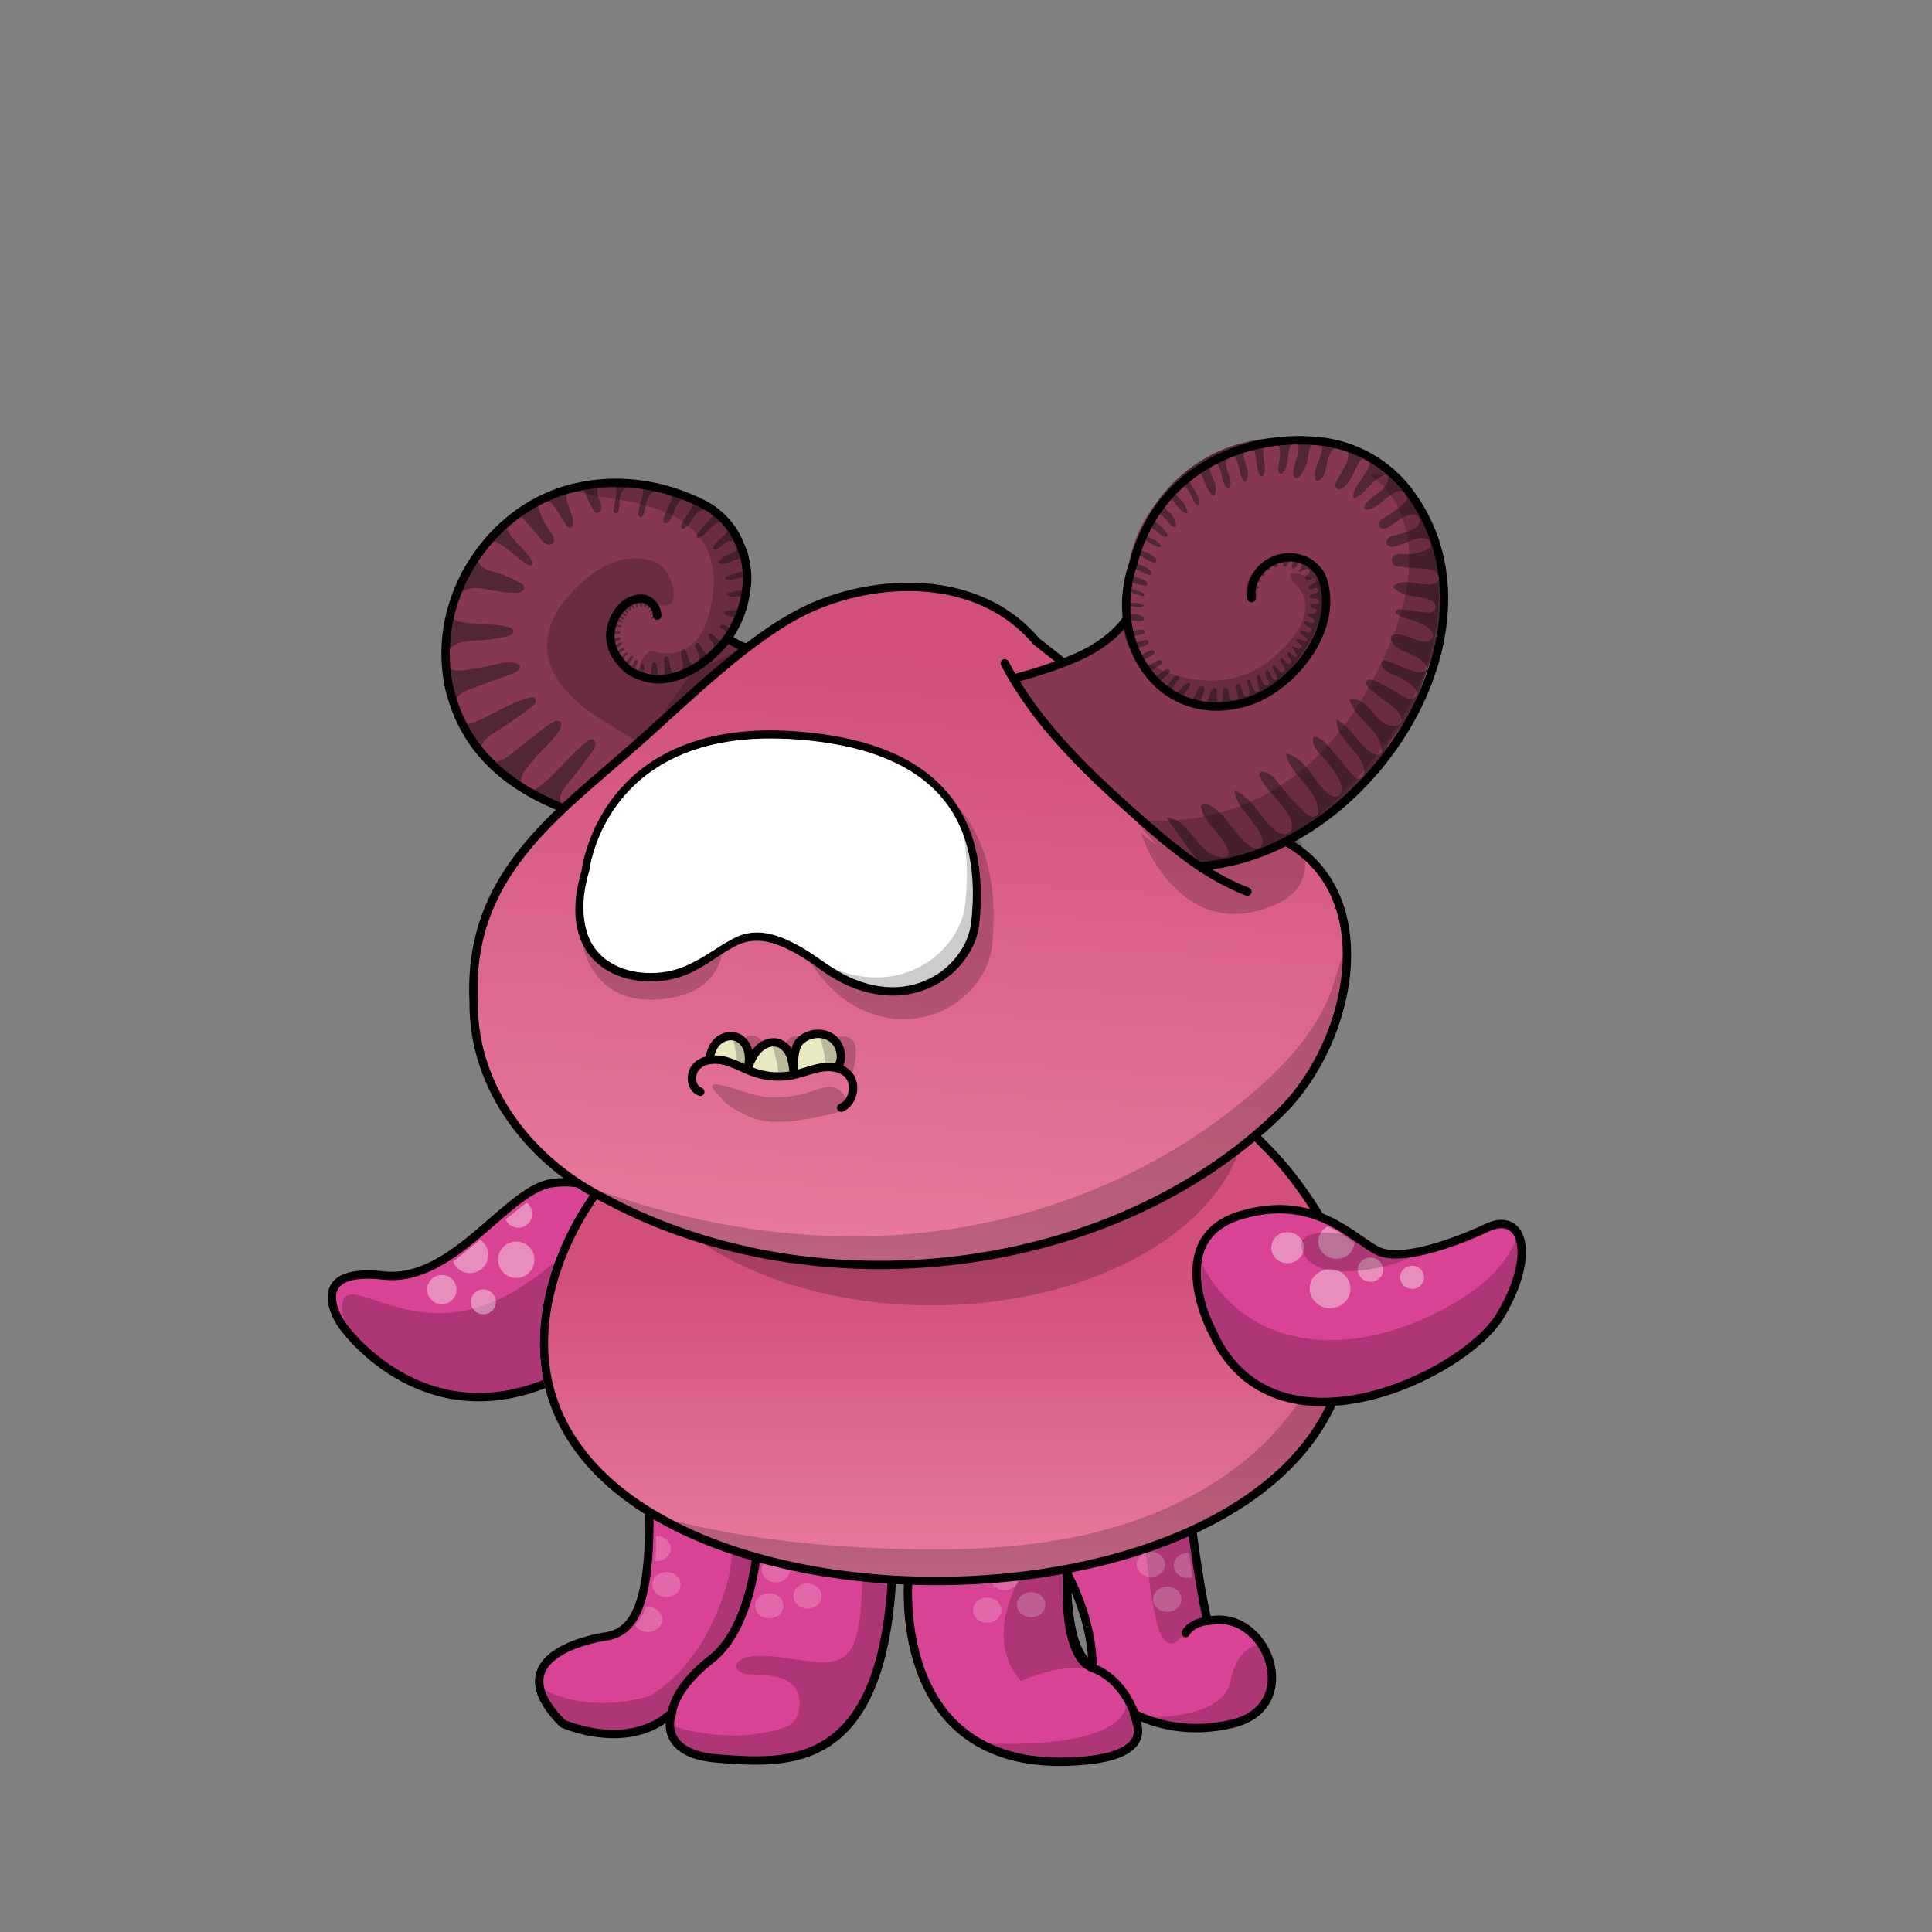 <svg xmlns="http://www.w3.org/2000/svg" xmlns:xlink="http://www.w3.org/1999/xlink" viewBox="0 0 3000 3000" width="100%" height="100%"><rect x="0" y="0" width="3000" height="3000" fill="#808080" stroke="none"/> <g id="Tentacles-Pink" class="legs">  <defs>   <style>    .leg-color {     fill: #d94395;    }    @keyframes bounce {     0% { transform: translate(0px, 0px) scaleY(1); }     50% { transform: translate(0px, 0px) scaleY(.93); }     100% { transform: translate(0px, 0px) scaleY(1); }    }    @keyframes bounce-body {     0% { transform: translate(0px, 0px) }     50% { transform: translate(0px, -20px) }     100% { transform: translate(0px, 0px) }    }    #Tentacles-Pink {     transform-origin: 1388px 2716px;     animation-duration: 1s;     animation-name: bounce;     animation-fill-mode: forwards;     animation-iteration-count: infinite;     animation-delay: .5s;    }    .face,    .head,    .body,    .arms {     animation-duration: 1s;     animation-name: bounce-body;     animation-fill-mode: forwards;     animation-iteration-count: infinite;    }   </style>  </defs>  <g>   <path class="leg-color" d="M1875.14,2517.2s-15.25-55.91-33.88-223.62c-18.64-167.72-128.75-247.34-233.79-250.73-105.04-3.39-455.72,0-455.72,0,0,0-155.86,35.58-145.69,233.79,10.16,198.21-13.55,255.81-64.38,264.28,0,0-179.58,23.72-67.76,135.53,0,0,101.65,45.74,169.41-16.94,0,0-25.95,63.68,71.15,71.15,110.12,8.47,255.81,20.33,271.06-286.31h25.41s-32.19,291.39,235.48,291.39c152.47-1.69,118.59-59.29,115.2-71.15l-1.05-3.64c30.84,15.35,84.41,32.26,153.52,15.5,111.81-27.11,52.52-181.27-38.96-159.25Zm-178.78,72.63c-2.49-6.56-39.76-11.65-39.76-147.17,0,0,40.55,70.73,39.76,147.17Z" style="stroke: #000; stroke-linecap: round; stroke-linejoin: round; stroke-width: 13px;"/>   <path d="M1043.33,2661.2s0-37.27,60.99-84.71,74.54-166.02,74.54-216.85" style="fill: none; stroke: #000; stroke-linecap: round; stroke-miterlimit: 10; stroke-width: 13px;"/>   <path d="M1765.02,2674.76c.77-5.8-16.94-66.07-68.66-84.92s-44.84-174.28-24.51-206.47" style="fill: none; stroke: #000; stroke-linecap: round; stroke-linejoin: round; stroke-width: 13px;"/>   <path d="M1841.25,2535.84s6.78-18.64,45.74-20.33" style="fill: none; stroke: #000; stroke-linecap: round; stroke-linejoin: round; stroke-width: 13px;"/>   <g style="opacity: .2;">    <path d="M1061.11,2613.3c11.6-11.64,22.7-22.01,29.65-26.64,20.33-13.55,72.85-40.66,88.09-210.07,0,0,6.78-30.49-20.33-42.35-27.11-11.86-15.25,67.76-27.11,115.2-10.88,43.53-41.75,132.72-121.4,183.77-103.24,30.32-168.29-10.97-168.29-10.97,1.69,13.55,16.94,45.74,42.35,60.99,79.62,27.11,111.81,3.39,138.92-8.47,27.11-11.86,40.66-62.68,40.66-62.68-.85,.42-1.69,.81-2.54,1.22Z"/>    <path d="M1341.49,2439.28c-3.67,5.14-1.94,37.37-6.66,76.91-.6,2.81-1.21,5.95-1.81,9.49-11.86,69.46-49.13,57.6-123.67,47.44-74.54-10.16-74.54,20.33-54.21,25.41,20.33,5.08,89.79-6.78,86.4,50.82-.82,13.87-7.34,23.71-16.76,30.66-88.57,33.48-181.45-.16-181.45-.16,6.78,40.66,1.69,44.05,140.61,50.82,199.91,8.47,199.91-252.42,198.21-272.75-1.69-20.33,28.8-13.55,28.8-13.55-3.39-33.88-60.99-16.94-69.46-5.08Z"/>    <path d="M1701,2595.53c8.51,6.62,14.89,8.08,14.89,8.08-4.61-3.41-9.61-6.06-14.89-8.08Z"/>    <path d="M1701,2595.53c-20.6-16.03-53.71-62.37-39.33-191.83,9.36-84.2-169.41,101.65-76.24,206.68,0,0,68.5-32.87,115.56-14.85Z"/>    <path d="M1531.23,2706.95c11.86,16.94,115.2,38.96,194.82,22.02,79.62-16.94,23.72-88.09,23.72-88.09-1.69,79.62-218.54,66.07-218.54,66.07Z"/>    <path d="M1958.15,2554.48s-35.58-3.39-47.44,55.91c-11.86,59.29-123.67,55.91-123.67,55.91,252.42,69.46,171.11-111.81,171.11-111.81Z"/>    <path d="M1807.37,2546c20.33,20.33,28.8-16.94,47.44-22.02,18.64-5.08,16.94-15.25,16.94-22.02,0,0-30.49-221.93-44.05-271.06-13.55-49.13-55.91-113.51-81.32-132.14-25.41-18.64,15.25,125.36,22.02,198.21,6.75,72.55,18.64,228.71,38.96,249.03Z"/>   </g>   <g>    <ellipse cx="1034.86" cy="2460.45" rx="22.02" ry="19.48" style="fill: #fff; opacity: .2;"/>    <ellipse cx="1204.71" cy="2437.56" rx="22.02" ry="19.48" style="fill: #fff; opacity: .2;"/>    <ellipse cx="1253.84" cy="2478.21" rx="22.02" ry="19.48" style="fill: #fff; opacity: .2;"/>    <ellipse cx="1807.55" cy="2372.04" rx="22.02" ry="19.48" style="fill: #fff; opacity: .2;"/>    <ellipse cx="1812.45" cy="2483.32" rx="22.02" ry="19.48" style="fill: #fff; opacity: .2;"/>    <ellipse cx="1787.04" cy="2429.11" rx="22.02" ry="19.48" style="fill: #fff; opacity: .2;"/>    <ellipse cx="1601.13" cy="2491.77" rx="22.02" ry="19.48" style="fill: #fff; opacity: .2;"/>    <ellipse cx="1560.03" cy="2449.44" rx="22.02" ry="19.48" style="fill: #fff; opacity: .2;"/>    <ellipse cx="1194.55" cy="2493.46" rx="22.02" ry="19.48" style="fill: #fff; opacity: .2;"/>    <ellipse cx="1532.92" cy="2500.26" rx="22.02" ry="19.48" style="fill: #fff; opacity: .2;"/>    <path d="M1006.06,2495.18c-.98,0-1.95,.06-2.9,.17-4.27,10.8-9.63,20.62-16.35,28.78,3.76,5.97,10.97,10.01,19.25,10.01,12.16,0,22.02-8.72,22.02-19.48s-9.86-19.48-22.02-19.48Z" style="fill: #fff; opacity: .2;"/>    <path d="M1019.61,2385.06c-.29,0-.57,0-.85,.02,.15,11.75-.09,25.05-1.11,38.86,.65,.05,1.3,.08,1.96,.08,12.16,0,22.02-8.72,22.02-19.48s-9.86-19.48-22.02-19.48Z" style="fill: #fff; opacity: .2;"/>    <path d="M1846.37,2411.39c-.57-.04-1.15-.07-1.73-.07-12.16,0-22.02,8.72-22.02,19.48s9.86,19.48,22.02,19.48c2.44,0,4.79-.36,6.99-1.01l-5.26-37.89Z" style="fill: #fff; opacity: .2;"/>   </g>  </g> </g> <g d="Portly-Maroon" class="body">  <defs>   <style>    .arm-back {     clip-path: url(#body-mask);    }   </style>   <linearGradient id="portly-maroon-linear-gradient" x1="1469.79" y1="4985.63" x2="1469.79" y2="4523.93" gradientTransform="translate(0 6952) scale(1 -1)" gradientUnits="userSpaceOnUse">    <stop offset="0" stop-color="#d14f79"/>    <stop offset="1" stop-color="#e8799c"/>   </linearGradient>   <clipPath id="body-mask">    <path d="M-1.38-5.9V2998.33H2998.33V-5.9H-1.38ZM2070.12,2190.33c-29.14,59.22-77.99,110.82-145.18,153.36-118.8,75.21-289.7,117.77-471.37,117.77-6.52,0-13.02-.05-19.56-.16-189.48-3.18-360.07-52.33-468.01-134.85-115.37-88.19-153.73-208.23-110.92-347.15,14.87-48.19,38.55-94.43,70.4-137.43,29.06-39.41,62.05-87.1,86.38-141.99,13.49-30.42,34.88-58.55,63.38-83.67,28.5-25.13,64.1-47.25,106.03-65.67,75.84-33.33,170.79-53.38,267.35-56.45,95.39-3.03,185.63,9.99,260.97,37.65,82.65,30.34,142.44,77.25,172.91,135.64,13.75,26.37,31.36,50.83,52.34,72.7,7.54,7.88,15.4,15.8,23.01,23.45,6.69,6.74,13.62,13.71,20.33,20.66,39.53,40.85,101.21,126.53,114.58,189.09,16.92,79.12,9.3,152.15-22.64,217.05Z" style="fill: #44ff1d;"/>   </clipPath>  </defs>   <g>   <path id="Color" d="M1017.8,1702.52c-22.71,51.22-53.42,97.54-87.09,143.22-30.58,41.29-54.45,86.96-69.42,135.48-193.8,628.88,1362.66,636.62,1225.11-6.58-12.52-58.58-70.45-142.06-112.9-185.93-14.32-14.84-29.16-29.29-43.35-44.13-21.29-22.19-39.35-47.22-53.42-74.19-128.51-246.31-748.74-216.38-858.93,32.13Z" style="fill: url(#portly-maroon-linear-gradient);"/>   <path id="Lines" d="M1017.8,1702.52c-22.71,51.22-53.42,97.54-87.09,143.22-30.58,41.29-54.45,86.96-69.42,135.48-193.8,628.88,1362.66,636.62,1225.11-6.58-12.52-58.58-70.45-142.06-112.9-185.93-14.32-14.84-29.16-29.29-43.35-44.13-21.29-22.19-39.35-47.22-53.42-74.19-128.51-246.31-748.74-216.38-858.93,32.13Z" style="fill: none; stroke: #000; stroke-linecap: round; stroke-linejoin: round; stroke-width: 13px;"/>   <path id="Shadow" d="M2082.92,1985.99c-4,101.16-56,197.15-130.83,265.41-74.84,68.26-170.83,110.45-269.67,132.25s-201.02,24.39-302.31,20.9c-118.96-4.13-238.83-16.77-354.7-49.03,39.35,33.29,90.58,48.26,140.77,60.13,235.22,55.48,492.5,55.61,708.1-53.42,67.61-34.19,131.35-79.87,174.19-142.45,42.84-62.45,62.45-143.74,34.45-233.8Z" style="isolation: isolate; opacity: .2;"/>   <path id="neck-shadow" d="M1855.37,1634.01c-76.8-94.87-252.99-135.53-379.48-135.53s-384,40.66-438.21,171.67c-28.15,68.02-51.42,103.16-67.3,121.22,52.42,135.28,245.71,235.67,476.14,235.67,255.47,0,465.29-123.39,488.1-280.93-39.69-43.43-22.61-42.14-79.26-112.11Z" style="opacity: .2;"/>  </g> </g> <g id="Flippers-Pink" class="arms">  <g class="arm-front">   <path class="arm-color" d="M1884.1,2071.58s-80.7-147.42,41.95-184.4c112.61-33.95,170.25,32.1,211.63,54.44,41.38,22.34,146.07-23.07,170.4-34.82,57.49-27.78,78.03,42.2,21.16,136.66-55.35,91.94-348.87,233.21-445.14,28.11Z" style="fill: #d94395; stroke: #000; stroke-miterlimit: 10; stroke-width: 13px;"/>   <g>    <ellipse cx="2065.36" cy="2001.05" rx="30.3" ry="31.65" transform="translate(23.25 4025.83) rotate(-88.85)" style="fill: #fff; opacity: .4;"/>    <ellipse cx="2192.73" cy="1983.45" rx="17.88" ry="18.67" transform="translate(165.66 4135.91) rotate(-88.85)" style="fill: #fff; opacity: .4;"/>    <ellipse cx="1999.26" cy="1937.4" rx="24.15" ry="25.22" transform="translate(22.12 3897.36) rotate(-88.85)" style="fill: #fff; opacity: .4;"/>    <ellipse cx="2128.06" cy="1971.6" rx="18.83" ry="19.67" transform="translate(114.14 4059.65) rotate(-88.85)" style="fill: #fff; opacity: .4;"/>    <path d="M2061.47,1904.36c-8.39,4.5-14.14,13.02-14.33,22.9-.3,14.84,12.03,27.13,27.53,27.44s27.66-10.88,28.56-25.19c-14.92-11.45-29.5-19.54-41.76-25.16Z" style="fill: #fff; opacity: .4;"/>   </g>   <g style="opacity: .2;">    <path d="M2329.23,2043.47c33.41-55.5,40.1-102.54,28.27-126.27-12.48,34.24-40.8,71.89-98.37,105.74-147.22,86.57-323.1,86.63-398.63-70.83-11.97,54.5,23.59,119.46,23.59,119.46,96.27,205.1,389.79,63.83,445.14-28.11Z"/>    <path d="M2193.65,1951.12c4.14-2.37,7.55-4.99,10.38-7.73-26,5.45-50.71,6.7-66.36-1.76-11.27-6.09-23.76-15.42-38.22-25.08l-1.94,1.57s-95.21-19.84-73.47,28.4c21.74,48.24,139.38,21.92,169.61,4.6Z"/>   </g>   <g class="arm-back">    <path class="arm-color" d="M968.26,1875.45s-40.38-49.61-113.02-37.89c-68.7,11.08-151.73,154.99-259.59,143.02-107.86-11.96-81.03,51.56-66.25,74.4,14.78,22.83,137.39,175.46,331.67,87.41,275.05-124.66,107.19-266.93,107.19-266.93Z" style="fill: #d94395; stroke: #000; stroke-miterlimit: 10; stroke-width: 13px;"/>    <path d="M861.07,2142.38c275.05-124.66,107.19-266.93,107.19-266.93,0,0-3.07-3.77-9.04-8.98-46.16,49.42-119.62,120.74-184.09,150.77-103.36,48.14-176.37,2.67-220.68-6.41-40.05-8.21-17.36,49.21-12.62,60.33,38.04,44.63,152.13,146.97,319.24,71.23Z" style="opacity: .2;"/>    <g>     <circle cx="750.49" cy="2021.46" r="19.33" style="fill: #fff; opacity: .4;"/>     <circle cx="801.63" cy="1956.17" r="28.24" style="fill: #fff; opacity: .4;"/>     <circle cx="686.15" cy="2002.47" r="22.74" style="fill: #fff; opacity: .4;"/>     <path d="M745.66,1925.23l-42.1,33.74c3.57,9.03,11.7,15.97,21.98,17.55,15.41,2.36,29.82-8.22,32.19-23.63,1.71-11.13-3.34-21.73-12.07-27.66Z" style="fill: #fff; opacity: .4;"/>     <path d="M817.79,1867.42l-32.71,26.22c2.93,6.41,8.91,11.28,16.4,12.43,11.81,1.81,22.85-6.3,24.66-18.1,1.25-8.13-2.21-15.9-8.34-20.54Z" style="fill: #fff; opacity: .4;"/>    </g>   </g>  </g> </g> <g id="Curly-Horn" class="head">  <defs>   <linearGradient id="curly-horn-linear-gradient" x1="1443.75" y1="5929.12" x2="1380.08" y2="5005.78" gradientTransform="translate(0 6952) scale(1 -1)" gradientUnits="userSpaceOnUse">    <stop offset="0" stop-color="#d14f79"/>    <stop offset="1" stop-color="#e8799c"/>   </linearGradient>  </defs>   <g>   <g id="curly-horn-back">    <path d="M1126.7,995.06c16.39-25.55,26.97-54.58,31.1-84.51,2.19-15.87,2.45-32.13-1.16-47.87-11.35-48.77-58.45-81.42-105.93-97.29-80.51-26.97-173.41-18.19-244.89,27.61-71.48,45.8-118.83,129.16-116.77,214.06,1.03,44.9,15.35,89.16,38.58,127.61,36.51,60.51,80.25,99.35,147.48,120.64,93.54-93.54,183.35-157.03,281.02-246.31-12.39-2.97-15.35-8.26-29.42-13.93Z" style="fill: #853850;"/>    <path d="M874.84,1252.47c-5.16-4.64-5.94-12.77-3.61-19.35,2.32-6.58,6.84-12,11.35-17.42,13.29-16,25.93-32.64,37.68-49.93,2.19-3.1,4.26-6.45,4.52-10.19,.13-3.74-2.71-7.87-6.45-7.74-2.06,.13-3.74,1.29-5.42,2.58-26.71,20.39-46.84,48.26-73.03,69.42-8.13,6.58-20.9,12.39-28.26,4.9-6.58-6.58-3.1-17.93,1.94-25.81,14.97-23.61,38.58-40.64,54.45-63.74,3.35-4.9,5.55-12.77,.39-15.48-2.84-1.42-6.32-.13-9.16,1.29-8,4.13-15.1,9.81-22.06,15.35-13.42,10.71-26.84,21.42-40.26,32-7.35,5.81-14.97,11.74-24,13.93-9.03,2.19-20.13-.77-24.39-9.03-3.87-7.23-1.42-16.52,3.61-22.97s12.26-10.71,19.35-15.1c18.84-11.61,37.03-24.39,54.45-38.19,2.19-1.81,4.52-3.61,5.68-6.32,1.16-2.58,.65-6.19-1.94-7.61-1.94-1.03-4.26-.65-6.32-.13-31.35,7.61-58.32,27.35-88.38,39.22-3.1,1.16-6.32,2.32-9.55,1.94-6.45-.77-10.71-6.97-13.55-12.9-3.87-7.87-6.84-17.16-3.48-25.29,3.74-8.77,13.55-12.9,22.58-16.13,22.19-8.13,44.51-16.26,66.71-24.52,5.55-2.06,12.39-7.61,8.77-12.39-1.03-1.42-2.84-2.19-4.52-2.71-12.52-3.87-25.93-.13-38.58,2.84-14.58,3.48-29.29,6.06-44.26,7.74-6.71,.77-13.93,1.29-19.74-2.32-7.74-4.9-9.68-16.26-5.68-24.52,4-8.26,12.52-13.68,21.29-16.13s18.06-2.71,27.35-3.35c14.84-.9,29.68-2.84,44.13-5.94,4.9-1.03,11.1-4,10.32-8.9-.65-3.74-4.9-5.42-8.52-6.19-24.13-5.68-49.68-2.84-73.93-8-3.48-.77-7.23-1.81-9.55-4.52-1.94-2.19-2.71-5.03-3.1-7.87-2.19-16.52,9.03-33.68,25.03-38.32,12.26-3.61,25.29-.26,37.8,2.06,11.48,2.19,23.22,3.48,34.97,3.87,6.45,.26,15.23-2.32,14.32-8.77-.52-3.23-3.48-5.29-6.32-6.97-11.48-6.58-23.61-11.87-36.39-15.48-8.39-2.32-17.29-4.26-23.61-10.32-6.32-5.94-8.13-17.68-1.29-23.1,4.26-5.03,8.52-9.94,12.77-14.97,.77-.9,1.68-1.81,2.84-2.06,.9-.26,1.81,.13,2.71,.39,20.39,7.23,34.97,25.03,53.29,36.51,1.55,.9,3.23,1.94,4.9,1.94,1.81,.13,3.74-1.03,4.13-2.84,.26-1.03-.26-2.19-.77-3.1-9.03-19.1-30.19-30.58-38.32-50.06-.77-1.81-1.42-3.87-.9-5.81,.39-1.68,1.55-2.97,2.71-4.26,3.48-3.74,7.23-7.35,11.23-10.58,1.29-1.03,2.84-2.06,4.52-1.81,1.29,.26,2.32,1.29,3.35,2.19,10.84,11.35,21.16,23.1,30.97,35.35,2.45,3.1,5.03,6.19,8.52,8,3.48,1.68,8.39,1.42,10.71-1.68,3.23-4.26,.26-10.32-2.71-14.71-7.74-11.61-14.97-23.74-19.35-37.03-.52-1.68-1.03-3.61-.65-5.29,.52-2.58,2.84-4.26,5.03-5.81,2.32-1.55,4.77-3.23,7.61-3.1,2.58,.13,4.77,1.81,6.58,3.48,10.45,9.68,15.61,23.74,24.26,35.1,1.29,1.68,2.97,3.48,5.16,3.61,4,.13,5.55-5.16,5.16-9.16-1.16-12.26-7.87-23.22-9.94-35.35-.77-4.52-.65-9.55,2.45-12.9,1.81-1.94,4.39-2.97,6.97-4,3.74-1.42,7.87-2.97,11.61-1.55,4.77,1.68,6.97,7.1,8.77,11.74,3.1,8,6.84,15.87,11.23,23.35,1.03,1.94,2.32,3.87,4.39,4.64,2.84,1.03,5.94-.9,7.35-3.48,1.29-2.71,1.03-5.81,.39-8.64-1.03-4.64-3.23-9.03-4.52-13.68-1.29-4.64-1.94-9.81,.65-13.55,6.06-2.06,12.26-3.23,18.58-3.74,2.45-.13,5.16-.13,6.97,1.55,1.55,1.42,1.94,3.61,2.19,5.55,1.03,10.71-3.48,21.29-4.26,32-.13,1.42-.13,2.97,.9,4,1.16,1.29,3.48,1.03,4.77-.13,1.29-1.16,1.94-2.97,2.45-4.64,1.42-5.68,1.03-11.61,1.68-17.29s2.45-11.87,7.1-15.48c5.55-4.39,13.29-4,20.26-3.23,2.06,.26,4.13,.52,5.81,1.68,4.52,3.23,2.97,10.06,1.16,15.23-2.45,7.35-4.26,14.84-5.55,22.45-.26,1.68-.52,3.48,0,5.16s2.06,3.1,3.87,2.97c1.94-.13,3.23-2.19,3.87-4,2.45-6.06,2.97-12.77,4.64-19.1s4.9-12.77,10.84-15.61c7.35-3.48,16.13-.13,23.35,3.74,2.45,1.29,5.16,3.1,5.42,5.94,.13,1.68-.77,3.35-1.55,4.9-4.26,7.87-8,16-11.1,24.39-1.16,3.23-1.68,7.87,1.55,9.03,1.29,.52,2.84,.13,4.13-.52,4.77-2.45,6.71-8.13,8.52-13.29,1.55-4.52,3.48-8.9,5.55-13.16,1.81-3.61,4-7.23,7.61-8.77,4.77-1.94,10.06,.39,14.58,2.71,1.68,.9,3.61,2.06,3.74,4,0,1.03-.52,2.06-1.16,2.97-5.16,8.39-10.45,16.64-15.61,25.03-1.03,1.68-2.06,3.48-2.19,5.42s1.16,4.13,3.1,4.26c1.16,.13,2.19-.52,3.1-1.16,10.06-6.84,13.03-21.81,24.13-26.58,4.77-2.06,10.45-1.81,15.1,.39,2.06,1.03,4.13,2.58,4.52,4.9,.39,2.84-1.81,5.16-3.87,7.1-7.48,7.23-14.45,15.1-20.52,23.61-1.16,1.68-2.32,4.39-.65,5.55,.9,.65,2.19,.52,3.23,.26,5.94-1.81,9.94-7.1,14.06-11.61,4-4.26,8.39-8.13,13.29-11.35,1.55-1.03,3.23-2.06,5.16-2.45,6.06-1.03,10.58,5.16,13.42,10.71-2.45,12.13-17.81,17.03-23.61,28-.65,1.29-1.16,2.84-.26,4,.77,1.03,2.32,1.03,3.61,.77,5.55-1.29,9.55-5.81,14.19-9.16,3.48-2.71,7.87-4.77,12.26-4.39,4.39,.39,8.77,3.87,8.77,8.26,0,3.1-2.06,5.94-4.64,7.87-2.58,1.94-5.55,2.84-8.39,4.13-5.68,2.45-11.1,5.94-15.74,10.06-.9,.77-1.81,1.81-1.55,2.97,.13,.77,.77,1.29,1.42,1.68,4.77,2.97,10.84,.39,16-1.81,4.13-1.81,8.52-3.48,12.9-4.77,1.29-.39,2.58-.77,3.87-.52,1.68,.39,2.84,2.06,3.74,3.61,1.68,2.97,2.71,6.32,3.23,9.68,.26,1.55,.26,3.35-.77,4.52-.77,.9-2.06,1.42-3.23,1.68-7.87,2.58-15.74,5.03-23.61,7.61-1.81,.52-4,2.06-3.35,3.74,.26,.77,1.16,1.29,2.06,1.55,7.87,2.58,16-2.84,24.26-3.23,1.03,0,2.06,0,2.97,.52,1.55,.77,2.06,2.71,2.58,4.26,1.16,4.26,2.06,9.29-.9,12.52-2.06,2.32-5.42,2.71-8.52,3.1-6.19,.9-12.39,2.19-18.45,4-1.03,.26-2.45,1.03-2.19,2.06,.13,.52,.52,.9,.9,1.16,6.32,4.52,14.97,1.42,22.71,1.68,.77,0,1.55,.13,2.06,.52,1.16,.9,.9,2.58,.65,4-.65,3.48-1.42,6.97-2.06,10.45-.26,1.29-.52,2.58-1.29,3.61-1.03,1.29-2.71,1.94-4.26,2.32-6.58,1.55-13.55,.39-19.87,2.32-.77,.26-1.68,.65-2.06,1.42-.9,1.55,.77,3.35,2.45,4.26,3.1,1.68,6.71,2.71,10.19,2.84,2.06,.13,4.52,.13,5.55,1.94,.77,1.29,.39,2.97-.13,4.52-1.03,3.23-2.06,6.45-3.1,10.45-2.71,1.68-6.19,.77-9.03-.77-2.84-1.42-5.55-3.35-8.77-3.61-1.42-.13-3.1,.39-3.74,1.68-.9,2.19,1.68,4.13,3.87,5.03,4,1.81,8.39,4.64,8.77,8.9,.26,3.74-2.58,6.97-5.29,9.55-.77,.77-1.55,1.55-2.71,1.81-2.19,.65-4.39-.9-6.06-2.45-3.48-3.1-6.97-6.19-10.45-9.16-1.55-1.29-3.74-2.71-5.42-1.55-1.16,.77-1.29,2.32-1.03,3.61,.77,4.39,5.03,7.35,7.1,11.23,3.35,6.19,0,14.97-6.58,17.42-.77,.26-1.55,.52-2.32,.26-.77-.13-1.29-.65-1.81-1.16-4.26-4.26-6.58-10.19-10.32-15.1-.52-.65-1.03-1.29-1.81-1.68-2.06-.9-4.52,1.16-4.77,3.48-.26,2.32,.9,4.39,1.94,6.45,1.81,3.35,3.61,6.71,4.13,10.58,.52,3.87-.13,7.87-2.84,10.58s-7.61,3.1-10.19,.39c-1.16-1.29-1.81-2.97-2.45-4.64-1.55-4.26-3.1-8.64-4.52-12.9-.65-1.94-1.68-4-3.61-4.39-1.94-.26-3.61,1.55-4.26,3.35-1.55,4.39,.26,9.16,1.55,13.55,1.03,3.74,1.68,7.74,.9,11.61s-3.1,7.48-6.71,9.16c-3.61,1.68-8.26,.77-10.45-2.45-1.03-1.55-1.42-3.61-1.81-5.55-.77-4.26-1.55-8.52-2.32-12.64-.52-2.84-2.32-6.45-5.03-5.42-1.29,.52-1.94,2.06-2.32,3.48-1.29,6.06,.65,12.26,.65,18.32,0,3.48-1.42,7.61-4.77,8.13-4,.65-6.58-4.26-6.71-8.26-.13-4,.39-8.52-2.19-11.61-1.03-1.16-2.84-1.94-4-1.03-.65,.39-1.03,1.29-1.29,1.94-.9,2.45-1.29,4.9-1.55,7.48-.13,2.45,0,5.03-.77,7.48-.77,2.32-2.84,4.64-5.29,4.52-3.35,0-5.42-4-5.55-7.35-.26-3.35,.65-6.84-.52-10.06-.39-1.16-1.42-2.32-2.58-1.94-.65,.26-1.03,.9-1.29,1.55-1.68,3.48-3.35,7.1-5.03,10.06-1.03,.77-2.58,1.68-3.61,.77-.26-.26-.52-.65-.65-1.03-.65-2.06-.26-4.39,.52-6.32,.77-2.06,1.94-3.87,2.84-5.81,.77-1.55,1.29-3.74-.13-4.9-1.42-1.16-3.74,0-4.64,1.68-.9,1.68-1.03,3.61-2.06,5.29-.52,.9-1.16,1.55-1.94,2.06-1.03,.65-2.71,.9-3.48,0-.39-.52-.52-1.16-.39-1.68,.13-4.13,4.39-6.97,5.55-10.84,.26-.77,.26-1.68-.26-2.32-.52-.77-1.68-.77-2.45-.39-.77,.39-1.42,1.03-2.06,1.81-2.06,2.32-4,4.64-5.81,6.97-1.55,.39-3.23-.9-3.61-2.45-.39-1.55,.26-3.23,1.16-4.64s2.32-2.32,3.48-3.48c.9-.9,1.94-2.32,1.16-3.35-.65-.9-2.06-.65-2.97,0-2.45,1.55-3.87,4.9-6.71,5.16-.65,.13-1.29,0-1.81-.52-.39-.39-.52-.9-.52-1.29-.13-2.06,1.42-3.74,3.1-5.03,1.68-1.29,3.35-2.58,4.13-4.52,0-.26,.13-.39,0-.65,0-.26-.26-.26-.39-.39-1.29-.65-2.97-.13-4.13,.77-1.29,.77-2.32,1.94-3.74,2.45-.39,.13-.9,.26-1.42,.13-.9-.26-1.42-1.42-1.29-2.32s.77-1.68,1.42-2.45c1.29-1.55,2.84-2.97,4.52-4.13,.52-.39,1.16-.9,1.29-1.55,.13-1.16-1.29-1.94-2.45-1.68-1.16,.26-2.06,1.16-2.97,1.81-1.29,.9-2.71,1.55-4.26,1.42-1.16,.26-2.19-1.16-1.81-2.32s1.42-1.94,2.45-2.45c1.42-.77,2.84-1.42,4.26-1.94,1.16-.39,2.45-.9,2.71-2.06,.39-1.29-1.16-2.58-2.58-2.58-1.42-.13-2.71,.65-4,1.03-1.29,.39-2.97,.39-3.87-.52-1.29-1.42-.26-3.87,1.42-4.77,1.68-.9,3.74-.77,5.68-1.03,.9-.13,1.81-.26,2.45-.9s1.03-1.68,.52-2.32c-.65-.9-1.94-.77-2.97-.77-1.68,0-3.35-.26-4.77-1.03-.9-.39-1.81-1.16-1.94-2.19,0-.52,.13-.9,.39-1.29,1.03-1.81,3.23-2.84,5.42-2.58,1.03,.13,1.94,.65,2.97,.77,1.03,.26,2.19,.13,2.84-.65,.26-.26,.39-.65,.39-.9,0-.65-.65-1.16-1.42-1.42-1.42-.52-2.97-.26-4.39-.77-1.42-.39-2.71-1.94-1.94-3.23,1.03-1.16,2.71-1.68,4.13-1.42,.65,.13,1.29,.39,1.94,.52s1.29,.26,1.94-.13c.65-.26,1.03-1.03,.9-1.55-.26-.65-1.03-1.03-1.68-1.29-1.29-.52-2.58-1.16-3.61-1.94-.26-.65,.13-1.42,.9-1.68s1.42-.13,2.06,.26c.65,.39,1.16,.9,1.68,1.29s1.29,.77,1.94,.9c.52,0,1.03-.13,1.29-.65,.26-.65-.39-1.29-.9-1.68s-1.03-.9-1.68-1.29c-.77-.65-1.68-1.55-1.55-2.45,.13-.77,.9-1.29,1.55-1.29,.77,.13,1.42,.77,1.94,1.16,.52,.52,1.16,.9,1.94,1.03,.39,.13,.9,.26,1.29,.13,.65-.26,.77-1.16,.65-1.81-.52-1.55-2.19-2.19-3.23-3.35-.26-.39-.52-1.03-.26-1.55,.26-.65,1.16-.65,1.81-.39s1.03,.9,1.42,1.42c.39,.39,.77,.77,1.16,1.03,.52,.39,1.16,.65,1.81,.39,.65-.39,.52-1.42,.26-2.06-.39-.77-1.16-1.42-1.55-2.32-.39-.77-.65-1.94,.13-2.58,.13-.13,.39-.26,.52-.26,.65-.13,1.03,.52,1.42,.9,.65,.77,1.29,1.42,2.06,1.94,.52,.26,1.16,.65,1.55,.26,.26-.26,.39-.65,.39-1.03,0-1.03-.13-1.94-.65-2.84-.26-.39-.52-.9-.65-1.29s-.13-1.03,.52-1.29c-.13-.52,.65-.9,1.16-.77s.9,.65,1.16,1.03c.52,.77,1.03,1.42,1.42,2.19,.39,.52,.9,1.16,1.55,.9,.39-.26,.52-.77,.39-1.29-.26-1.03-.9-1.94-1.29-2.97s-.39-2.32,.65-2.84c1.03-.65,2.45,.26,2.97,1.42,.52,1.03,.65,2.32,1.42,3.35,.13,.13,.26,.26,.39,.39,.26,.13,.77,0,1.03-.26,.52-.52,.65-1.42,.39-2.19-.13-.77-.52-1.55-.52-2.32s.26-1.68,1.03-1.94c.65-.26,1.42,.26,1.81,.77,.39,.52,.52,1.29,.77,1.94,.26,.9,.65,1.81,1.03,2.71,.26,.39,.52,.9,1.03,.9s.9-.39,1.16-.9c.52-.9,.65-1.94,.77-2.97,0-.77,0-1.68,.65-2.19,.65-.39,1.42,.13,1.81,.77,.26,.65,.26,1.42,.26,2.19,0,.9,0,1.68,.13,2.58,0,.26,.13,.65,.39,.9,.13,.13,.39,.13,.65,0,.9-.26,1.42-1.29,1.94-2.06s1.29-1.81,2.19-1.55c.65,.26,1.03,1.03,.9,1.68s-.52,1.29-.9,1.81c-.52,.65-1.03,1.55-.39,2.06,.39,.26,1.03,.13,1.42-.26,.39-.39,.65-.77,1.03-1.03,.52-.39,1.29-.39,1.94,0,.52,.39,.77,1.16,.65,1.81s-.65,1.03-1.16,1.42c-.52,.39-1.03,.9-1.16,1.42-.13,.65,.26,1.42,.9,1.42,.52,0,.77-.39,1.16-.77,.65-.52,1.68-.9,2.45-.52,.77,.39,1.16,1.42,.9,2.32-.26,.9-1.03,1.55-1.94,1.68-.65,.13-1.55,.26-1.81,.9-.26,.77,.77,1.42,1.55,1.29s1.68-.39,2.45-.26c.52,.26,1.03,.77,1.03,1.29s-.26,1.16-.77,1.42c-.39,.13-.77,.26-1.16,.39-.65,.26-1.16,.65-1.29,1.29s.26,1.42,.77,1.55c.65,.13,1.29-.39,1.94-.52s1.29,.13,1.81-.13c.65-.26,1.16-.77,1.42-1.42,1.16-2.45,.65-5.42-.13-8.13-.52-1.68-1.03-3.48-1.94-5.03-2.06-3.74-5.42-6.45-8.9-8.9-1.03-.77-2.19-1.55-3.35-2.19-2.97-1.55-6.58-2.19-10.06-1.81-11.74,1.16-22.84,7.23-30.71,16-7.87,8.77-12.52,20.26-14.06,32-.9,7.23-.65,14.71,1.29,21.68,1.55,5.42,4.13,10.45,6.97,15.1,5.68,9.29,12.77,17.81,21.42,24.26,8.64,6.58,18.97,11.23,29.29,13.42,23.22,6.06,48.13-1.16,69.55-12.13,28.77-14.71,54.58-36.9,69.55-66.32,17.93-32,23.48-70.84,15.1-106.58s-30.45-68.13-61.68-88.38c-22.45-14.32-49.03-20.13-75.09-25.42-18.06-3.61-36.13-7.1-54.58-8.64-79.09-6.19-160.25,28.39-209.67,86.84-30.32,35.1-55.74,75.74-66.06,120.9-9.03,39.35-6.19,80.64,2.45,120,7.61,34.71,20.52,69.55,44.51,95.22,37.03,35.61,78.96,67.35,126.83,86.06,1.68,.65,3.35,1.29,5.16,1.03,.64-.26,2.32-1.68,1.68-5.16Z" style="fill: #522735;"/>    <path d="M1127.73,992.23c7.35,4,14.71,7.87,22.19,11.87,1.16,.65,2.45,1.29,3.1,2.45,2.19,3.48-1.42,7.61-4.64,10.06-64.9,48.77-184.51,172.9-74.06,28.39,14.06-18.45,34.84-30.84,53.42-52.77Z" style="isolation: isolate; opacity: .2;"/>    <g>     <path d="M873.94,1254.8c-57.16-22.84-113.54-57.42-148.77-117.29-12.9-21.93-20.64-42.58-27.1-67.09-12.9-58.06-5.16-114.83,19.35-167.74,32.26-67.09,89.03-120,161.28-141.93,70.96-20.64,144.51-11.61,210.31,20.64,21.93,10.32,40,27.1,52.9,49.03,5.16,10.32,9.03,19.35,12.9,29.68,3.87,15.48,6.45,30.97,5.16,46.45-3.87,37.42-16.77,70.96-42.58,99.35-25.81,27.1-58.06,47.74-94.19,49.03-12.9,0-25.81-3.87-37.42-9.03-11.61-5.16-19.35-14.19-27.1-24.52-9.03-12.9-12.9-28.39-10.32-43.87,3.87-18.06,12.9-34.84,29.68-43.87,9.03-3.87,19.35-6.45,28.39-1.29,7.74,5.16,14.19,12.9,14.06,23.61" style="fill: none; stroke: #000; stroke-linecap: round; stroke-linejoin: round; stroke-width: 13px;"/>     <path d="M1130.44,991.45c9.03,6.58,18.45,10.97,28.9,14.84" style="fill: none; stroke: #000; stroke-linecap: round; stroke-linejoin: round; stroke-width: 13px;"/>    </g>   </g>   <g>    <path class="head-color" d="M1359.34,916.23c-66.58-8.26-130.7,34.97-180.64,79.87-49.93,44.9-108.25,81.03-155.86,128.38-49.8,49.42-98.06,88.9-151.61,134.19s-94.19,117.67-119.35,183.09c-31.22,81.55-19.74,175.61,19.23,253.67,22.19,44.51,53.16,84.77,90.45,117.67,90.32,80,212.12,113.67,331.08,133.54,122.7,20.39,250.05,28.39,369.92-1.42,121.93-33.68,245.28-72.51,347.08-147.61,101.8-74.96,179.86-193.02,175.99-319.34-1.81-57.29-22.19-116.51-66.84-152.38-37.16-29.81-246.04-219.87-399.47-319.83-38.19-47.87-95.59-72.22-128.75-88.09-33.16-15.87-92.27-3.15-131.24-1.73Z" style="fill: url(#curly-horn-linear-gradient);"/>    <path d="M2071.69,1524.98c-20,66.06-67.61,120.12-119.48,165.8-141.54,124.64-323.47,200.9-510.82,222.44-187.35,21.55-379.6-10.84-557.78-82.19,279.73,159.22,638.94,169.54,927.32,26.45,55.61-27.61,108.9-60.64,153.54-103.74,64.51-62.32,109.29-145.93,120.51-234.96,5.68-44.51,6.58-59.87-13.29,6.19Z" style="isolation: isolate; opacity: .2;"/>    <path id="Lines" d="M1609.16,995.89c-91.35-108.25-251.5-97.86-353.3-50.63-90.71,42.06-190.44,142.32-265.54,208.51-128.9,113.67-264.63,205.8-254.83,402.44-1.16,134.83,90.06,250.05,208.12,307.21,322.83,172.38,782.16,121.54,1044.35-135.87,113.67-111.09,160.12-344.76,1.16-424.76-159.72-123.94-193.6-161.21-379.96-306.9Z" style="fill: none; stroke: #000; stroke-linecap: round; stroke-linejoin: round; stroke-width: 13px;"/>   </g>   <g id="curly-horn-front">    <g>     <path d="M1570.85,1049.38c65.94,121.18,176.74,210.21,284.15,295.36,83.75-11.7,163.88-48.11,227.89-103.25,64.01-55.15,111.77-129.03,135.84-210.1,16.3-54.76,21.7-113.5,9.46-169.27-12.24-55.77-43.39-108.34-90.17-141.14-73.09-51.05-174.72-46.83-254.63-7.34-47.57,23.54-90.33,59.66-113.21,107.53-19.18,40.22-23.21,85.79-25.26,130.19-.32,6.23-.62,12.72-3.72,18.13-2.3,3.92-5.96,6.91-9.51,9.75-45.24,35.79-99.21,60.31-160.85,70.14Z" style="fill: #853850;"/>     <path d="M1863.36,1340.51c-18.24-22.98-35.51-46.69-51.79-71.11,18.72,1.22,32.09,17.7,43.64,32.38,11.56,14.81,26.43,30.54,45.1,29.3,1.93-.14,3.85-.41,5.31-1.68,3.3-2.7,2.26-8.06,.42-11.93-10.3-22.27-32.9-37.57-40.55-60.81-.67-2.02-1.23-4.44-.2-6.32,1.94-3.51,7.17-2.85,10.92-1.06,28.66,13.29,40.23,49.32,67.06,65.98,2.3,1.38,4.86,2.75,7.57,2.68,4.78-.09,8.46-4.63,9.28-9.35,.69-4.71-.95-9.37-3.08-13.75-11.58-23.86-37.04-41.14-40.39-67.42,28.18,10.23,40.2,43.63,63.93,62.07,5.76,4.49,14.05,8.16,20.36,4.2,7.16-4.66,5.84-15.69,2.29-23.46-11.34-24.14-36.06-40.05-46.89-64.35-.63-1.51-1.27-3.27-.74-4.86,.96-2.79,4.81-3.2,7.71-2.51,10.26,2.35,17.29,11.67,23.72,20,11.45,14.94,23.98,28.9,37.73,41.74,3.75,3.48,7.89,7.05,12.99,7.72,5.09,.66,11.01-3.39,8.62-11.24-2.6-33.71-43.76-53.33-49.56-86.67,14.7,2.93,26.51,13.97,35.67,25.98,9.15,11.88,16.98,25.15,28.19,35.06,4.57,4.06,10.78,7.62,16.43,5.26,9.17-3.78,6.73-17.57,1.96-26.28-7.01-12.68-15.51-24.48-25.46-35-8.14-8.72-17.98-19.38-14.29-30.78,10.3-.63,18.58,8.08,25.25,16.13,11.49,13.78,22.85,27.56,34.21,41.35,3.11,3.65,6.91,7.77,11.79,7.29,7.19-.79,9.18-10.63,7.12-17.6-7.88-28.01-44.6-45.38-42.06-74.28,21.27,11.25,32.36,35.53,51.43,50.31,5.49,4.26,15.12,6.78,18.02,.49,1.01-2.14,.83-4.59,.4-6.89-5.68-29.86-41.39-45.74-50.25-74.85,10.53-2.84,21.47,3.47,29.16,11.32,7.69,7.85,13.57,17.51,22.45,23.84,8.88,6.46,22.36,8.58,28.83-.3,2.8-9.39-5.84-17.94-13.53-23.98-11.39-8.87-22.78-17.74-34.15-26.48-4.39-3.43-9.11-9.55-5.4-13.71,2.74-3.18,7.89-1.74,11.78,.04,14.05,6.34,27.66,13.76,40.68,21.99,4.61,2.9,9.37,6.04,14.81,6.16s11.2-4.31,10.55-9.57c-.32-2.56-2.02-4.64-3.85-6.57-6.6-7.02-14.4-12.92-23.11-16.94-10.05-4.7-22.06-7.96-27.44-17.78-1.05-1.99-1.76-4.53-.6-6.42,1.62-2.58,5.4-2.21,8.44-1.39,16.64,4.6,31.5,15.03,48.63,17.39,5.88,.73,13.86-1.53,13.43-7.45-.1-1.42-.85-2.78-1.72-4.01-12.37-18.76-44.87-17.41-53.77-38.11-.94-2.26-1.42-5.2,.26-7.01,.84-.84,2.11-1.19,3.25-1.53,14-3.1,27.48,6.01,41.33,9.65,3.83,1.01,8.01,1.61,11.94,.55s7.33-4.16,8.07-8.1c.71-4.45-2.31-8.63-5.64-11.62-13.43-11.95-33.29-12.96-49.07-21.63-1.48-.8-3.11-1.84-3.49-3.5-.95-4.07,5.16-5.55,9.21-4.94,12.02,1.58,24.16,3.15,36.18,4.72,5.75,.74,12.87,.87,15.87-4.14,2.31-3.79,.63-9.1-2.57-12.1s-7.82-4.34-12.16-5.32c-16.69-3.56-35.23-4.14-48.21-15.23-.55-.48-1.11-1.08-1.42-1.71-.79-2.01,1.39-3.98,3.25-5.03,17.61-8.66,38.95,3.61,58.17-.64,2.42-.57,4.81-1.39,6.5-3.06,4.22-4.19,2.09-12.06-2.69-15.59-4.79-3.53-11.05-4.24-17.03-4.7-14.44-1.14-28.89-2.28-43.75-3.78-3.7-1.02-6.65-4.3-7.06-8.02-.53-3.71,1.5-7.74,4.73-9.66,3.72-2.21,8.42-1.65,12.7-1.45,12.21,.66,24.73-1.55,35.88-6.51,2.63-1.23,5.37-2.59,6.6-5.27,1.69-3.36,.08-7.77-2.81-10.14-2.89-2.38-6.96-3.11-10.71-3.1-14.74,.17-27.45,10.29-41.86,13.16-4.47,.84-9.93,.47-12.15-3.38-2.08-3.6,.02-8.54,3.46-10.99,3.44-2.45,7.8-3.03,11.87-3.97,8.03-1.62,15.99-4.28,23.36-7.79,3.5-1.68,7.11-3.63,9.59-6.78,2.49-3.16,3.6-7.38,2.04-11.02-2.46-5.38-9.66-6.54-15.39-5.21-12.35,2.72-21.45,12.7-32.38,18.93-4.34,2.52-10.69,4.15-13.83,.24-2.27-2.68-1.55-7,.71-9.75s5.36-4.53,8.34-6.3c9.81-5.64,19.03-12.13,27.41-19.6,3.77-3.25,7.61-7.41,6.98-12.41-.61-4.74-5.51-8.13-10.44-8.29-4.8-.17-9.42,2.11-13.5,4.74-12.59,8.3-22.9,21.21-37.57,23.97-2.55,.45-5.96-.08-6.26-2.52-.07-.9,.25-1.83,.7-2.77,7.92-15.46,29.53-20.79,35.84-37.04,.86-2.39,1.44-5.02,.5-7.28-.94-2.26-3.79-3.99-5.83-3.58-17.65,6.34-27.08,25.92-43.63,34.89-.74,.44-1.62,.89-2.54,.7-2.1-.36-2.3-3.19-1.81-5.3,3.81-16.84,19.22-28.97,24.87-45.42,.86-2.39,1.43-5.15,.35-7.53-1.69-3.63-6.79-4.42-10.42-2.73s-5.95,5.35-7.76,8.85c-6.83,12.66-11.16,27.73-23.1,36.11-2.46,1.73-5.59,3.13-8.27,1.9-2.41-1.12-3.66-4-3.46-6.6,.2-2.6,1.44-5.02,2.69-7.44,5.25-9.57,11.83-18.59,15.6-28.96,2.26-6.25,3.26-13.82-1.12-18.81-5.5-6.19-16.33-3.98-21.83,2.25-5.49,6.22-7.07,14.75-8.8,22.9-1.73,8.15-3.82,16.71-10.02,22.21-1.7,1.55-4.2,2.77-6.1,1.48-1.22-.82-1.72-2.33-1.97-3.87-2.86-16.09,10.28-30.9,11.41-47.28,.23-3.9-.62-8.49-4.12-10.31-3.09-1.58-6.88-.27-9.56,1.99-7.06,6.08-7.19,16.57-8.98,25.76-1.77,9.44-5.9,18.41-11.8,26.09-1.77,2.33-4.57,4.73-7.37,3.64-2.13-.88-2.97-3.41-3.26-5.71-1.49-13.22,7.57-25.52,8.02-38.88,.14-3.37-.53-7.21-3.13-9.21-2.61-2.14-7.59-1.13-8.12,2.15-7.71,13.11-2.6,31.63-12.5,43.09-.83,.97-1.81,1.81-2.96,2.03-1.79,.26-3.57-1.03-4.33-2.66s-.65-3.57-.52-5.4c.63-7.29,2.57-14.42,2.81-21.68,.24-7.26-1.37-15.17-6.66-20.21-1.39-1.32-3.16-2.49-5.09-2.34-1.42,.1-2.66,.84-3.77,1.57-2.97,1.9-5.9,4.18-7.75,7.17-8.13,12.63,3.49,30.02-1.68,44.11-.76,2-2.67,4.21-4.67,3.32-.67-.34-1.24-1.07-1.55-1.7-5.32-9.05-4.85-20.22-6.77-30.55-1.09-6-3.76-12.4-9.37-14.84-1.07-.44-2.25-.74-3.26-.41-.88,.32-1.62,.89-2.21,1.59-4.17,4.83-4.43,11.97-3.06,18.21s4.25,12.11,5.49,18.36,.6,13.54-3.98,18.02c-5.03-3.25-6.41-9.75-7.73-15.48-1.71-7.38-3.78-14.47-6.49-21.52-.63-1.51-1.27-3.14-2.52-4.34-3.87-3.34-10.18,.49-12.03,5.28-5.2,13.84,10.14,28.88,5.74,43.05-.43,1.2-1.11,2.54-2.38,2.89-1.4,.36-2.77-.7-3.74-1.67-7.6-8.37-5.61-21.84-11.25-31.65-1.62-2.73-4.15-5.39-7.28-5.81-3.14-.55-6.85,1.92-7.12,5.18-.23,7.52,3.4,14.63,6.25,21.67,2.84,7.04,4.99,15.16,1.87,21.99-.22,.53-.57,1.08-1.06,1.37-.87,.45-1.95-.12-2.77-.7-5.19-3.76-8.21-9.62-10.58-15.53-2.24-5.92-3.99-12.13-7.12-17.72-1.48-2.61-3.49-5.31-6.5-5.73-2.75-.45-5.47,1.31-7.67,3.02-2.07,1.7-4.01,3.53-4.73,6.04-.73,2.38-.28,4.94,.54,7.33,4.14,12.38,16.11,22.11,16.03,35.18-.03,1.3-.31,2.87-1.58,3.22-.76,.19-1.56-.14-2.23-.48-4.86-2.75-6.72-8.69-9.03-13.83-2-4.38-4.64-8.59-7.75-12.24-1.84-2.19-3.93-4.24-6.6-5.34-2.55-1.24-5.79-1.39-8.27,.09-4.21,2.64-4.39,8.99-2.13,13.35,2.26,4.36,6.49,7.42,9.75,11.19,4.78,5.21,7.99,11.96,9.27,18.86,.03,.39,.19,.76-.05,1.04-.34,.67-1.26,.48-2.05,.28-9.02-3.09-14.11-12.42-20.57-19.45-3.1-3.4-7.74-6.81-12.01-4.94-4.52,1.88-5.08,8.39-2.69,12.75,2.38,4.22,6.6,7.15,9.97,10.65,4.05,4.1,7.28,9.3,8.85,14.88,.36,1.4,.72,2.79,.43,4.11-.28,1.44-1.36,2.69-2.76,2.92-1.29,.09-2.51-.72-3.62-1.68-6.23-5.62-10.56-13.46-17.74-17.85-2.84-1.73-6.54-2.75-9.13-1.01-2.04,.41-3.17,2.69-3.03,4.62,.15,2.06,1.31,3.78,2.59,5.37,5.97,7.32,14.98,11.97,19.47,20.31,.9,1.74,1.48,4.29-.25,5.45-.98,.72-2.43,.44-3.63-.12-5.33-2.07-9.29-6.69-13.81-10.11-4.53-3.55-10.79-6.07-15.92-3.62-1.74,.9-3.31,2.44-3.3,4.38-.03,1.3,.57,2.42,1.29,3.53,6.06,8.48,18.95,9.61,25.37,17.81,.85,.97,1.48,2.61,.65,3.57-.6,.69-1.64,.64-2.55,.57-6.92-.92-12.34-5.95-18.52-9.12-2.82-1.47-6.15-2.65-9.32-1.78-2.79,.72-5.09,2.96-5.79,5.73-.7,2.77,.18,5.94,2.26,7.86,1.25,1.2,2.98,1.85,4.58,2.51,7.46,2.95,15.31,5.86,20.79,11.8,1.68,1.69,2.93,4.7,1.23,6.25-1.33,1.26-3.44,.77-5.16,.25-4.78-1.72-9.48-3.96-13.7-6.89-3.67-2.45-8.04-5.49-12.2-4.02-3.78,1.31-5.74,6.37-3.55,9.83,2.2,3.59,6.91,4.28,10.88,5.41,5.81,1.64,11.1,4.88,15.17,9.24,1.54,1.57,2.78,4.45,.94,5.75-.86,.58-1.9,.53-2.95,.35-8-1.48-14.41-7.74-22.51-8.83-2.61-.33-5.55,.15-6.81,2.44-.92,1.62-.51,3.66,.51,5.14s2.64,2.52,4.25,3.31c6.7,3.13,15.12,3.29,20.3,8.6,1.4,1.45,2.49,3.96,.91,5.37-.84,.84-2.15,.68-3.33,.5-5.48-.63-10.87-1.79-16.04-3.48-2.25-.74-4.64-1.47-6.8-1.05-2.29,.56-4.17,3.15-3.02,4.75,5.26,6.47,15.01,7.05,22.41,11.04,1.75,.91,3.6,3.23,2.15,4.63-.96,.98-2.42,.57-3.74,.14-4.38-1.49-8.88-2.84-13.25-4.33-1.72-.52-3.58-1.16-5.38-1.03-3.23,.11-6.15,2.65-6.95,5.81-.8,3.16,.62,6.68,3.22,8.56,3.68,2.58,8.67,1.82,13.21,2.01,4.41,.19,8.91,1.55,12.7,3.86-2.61,3.17-7.38,3.39-11.58,2.66-4.06-.74-8.18-2.12-12.25-1.17-4.07,.95-7.61,5.6-5.54,9.2,2.08,3.73,7.6,3.07,11.97,2.74,4.89-.36,9.89,.83,14.33,3.09,1.89,1.03,3.96,2.81,3.47,4.92-.51,1.85-2.78,2.66-4.71,2.8-6.56,.48-13.78-2.61-19.34,.9-4.08,2.63-5.13,9.43-1.41,12.52,2.75,2.26,6.73,1.84,10.32,1.31,3.07-.48,6.02-.83,9.09-1.31,2.81-.46,6.85-.11,7.32,2.83,.46,2.81-3.17,4.37-5.98,4.84-2.81,.46-5.5,.92-8.18,1.38-2.3,.43-4.85,.87-6.41,2.54-1.56,1.67-1.57,5.03,.43,5.92,2.77,2.51,7.03,2.33,10.7,1.29,3.68-1.05,7.04-2.84,10.78-2.99,1.29-.09,2.86,.18,3.71,1.15,1.7,1.95-.02,5.05-2.12,6.37-2.72,1.75-5.9,2.5-8.93,3.5-3.03,1-6.16,2.39-8.04,4.99-1.88,2.6-1.83,6.86,.76,8.61,1.78,1.29,4.35,1.1,6.35,.18,2-.92,3.84-2.35,5.68-3.65,2.59-1.74,5.34-3.11,8.24-4.1,1.64-.51,3.29-1.02,5-.63,1.58,.4,3.11,1.84,3.1,3.52,0,1.81-1.71,3.1-3.33,4-3.22,1.92-6.88,3.22-9.96,5.39s-5.83,5.21-6.33,9c-.16,1.31,.08,2.84,1.04,3.55,1.23,.94,3.14,.42,4.51-.2,5.78-2.36,11.26-5.22,16.6-8.33,1.74-1.03,3.6-2.08,5.54-2.09s4.12,1.51,4.01,3.59c-.06,.91-.65,1.73-1.25,2.42-2.27,2.62-5.66,4.04-8.63,5.81-2.98,1.64-6.04,4.07-6.96,7.37-.92,3.3,1.6,7.65,5.06,7.26,1.54-.11,2.76-1.11,4-1.97,3.68-2.73,7.35-5.58,10.91-8.3,2.08-1.58,5.2-3.23,7.13-1.56,1.24,1.07,1.39,3.13,.73,4.6-.67,1.47-2,2.73-3.21,3.86-2.67,2.4-5.35,4.66-8.02,7.06-1.46,1.27-3.16,2.82-3.4,4.78-.64,3.67,3.96,6.44,7.66,5.65,3.69-.79,6.17-4.07,8.28-7.08,2.11-3,4.32-6.4,7.56-8.06,2.37-1.21,6.19-.32,6.12,2.27-.05,1.04-.64,1.86-1.36,2.69-2.37,3.02-4.85,6.18-7.22,9.2-1.06,1.37-2.25,2.88-2.51,4.58-.39,1.71,.41,3.85,2.23,3.98,1.2,2.24,4.58,2.51,6.95,1.3,2.37-1.21,3.75-3.51,5.41-5.57,1.9-2.34,3.94-4.43,6.26-6.41,1.1-.86,2.2-1.71,3.61-1.95s2.99,.17,3.6,1.42c.46,1,.29,2.18-.02,3.24-1.41,3.73-4.57,6.54-6.91,9.82-2.35,3.28-3.68,8.03-1.12,11.21,2.41,2.93,7.19,2.84,10.27,.67,3.08-2.17,4.89-5.66,6.45-9.14,1.56-3.48,2.85-7.07,5.49-9.85,1.44-1.53,3.67-2.86,5.67-2.1,3.05,1.07,2.86,5.48,1.92,8.53-.74,2.25-1.62,4.39-2.63,6.53-.9,1.88-2.04,3.9-2.28,5.99-.23,2.22,.85,4.59,2.84,5.23,1.99,.63,3.96-.68,5.41-2.08,5.28-5.69,4.96-15.24,10.81-20.2,.85-.71,2.1-1.32,3.16-1.01,.79,.2,1.22,.82,1.66,1.43,1.47,2.35,1.43,5.33,.98,8.08-.32,2.74-1.02,5.51-.18,8.16s3.35,5.06,6.12,4.08c3.22-1.92,3.8-6.36,3.53-10.09s-.96-7.82,1.14-10.95c.7-1.09,1.93-1.95,3.1-1.78,.78,.07,1.33,.55,1.89,1.03,2.8,2.9,2.1,7.48,3.04,11.42,.98,4.59,5.04,8.82,9.82,8.72,1.42-.1,2.81-.46,3.65-1.43,1.67-1.93,1.2-4.87,.5-7.28-.87-3.04-1.61-6.09-2.48-9.13-.38-1.65-.9-3.43-.63-5.13,.26-1.7,1.69-3.36,3.37-3.48,2.57-.19,4.1,2.93,4.79,5.34,.68,2.15,1.35,4.3,1.91,6.59,.53,1.9,1.19,3.92,2.46,5.38s3.3,2.6,5.2,2.08c1.64-.51,2.82-2.15,3.34-3.87,.39-1.71,.13-3.5-.13-5.29-.65-3.57-1.69-7.12-2.97-10.52-.47-1.13-.95-2.39-.92-3.68,.03-1.3,.84-2.65,2.12-2.87,2.3-.43,3.42,2.47,3.96,4.63,.9,3.43,2.3,6.69,4.08,9.79,1.17,1.85,2.6,3.69,4.7,4.05s4.68-1.51,4.43-3.17c-1.11-4.58-2.22-9.15-3.33-13.73-.71-2.66-1.33-5.85,.31-8.17,.59-.82,1.57-1.54,2.51-1.09,.53,.22,.85,.97,1.14,1.47,1.09,2.51,2.05,5.02,3.14,7.53,1.09,2.51,2.19,5.14,4.5,6.66,2.31,1.51,6.03,1.11,7.01-1.42,.97-2.66-1.42-5.2-3.01-7.54-1.88-2.71-2.9-6-2.88-9.23,0-1.68,.63-3.8,2.27-4.31,2.03-.54,3.63,1.8,4.41,3.69,.92,2,1.86,4.13,2.78,6.14,.63,1.51,1.38,3,2.63,4.08s3.09,1.58,4.46,.84c1.49-.89,1.98-2.99,1.47-4.64-.38-1.65-1.52-3.12-2.54-4.6-2.05-3.21-3.6-6.72-4.39-10.42-.18-.63-.23-1.41-.02-2.07,.55-1.33,2.47-1.6,3.68-.92,1.21,.69,1.96,2.06,2.7,3.3,1.03,1.74,2.32,3.45,3.6,5.04,1.41,1.58,3.21,3.26,5.39,2.97,2.56-.32,3.88-3.52,3.44-6.07-.45-2.55-2.28-4.62-3.86-6.7s-3.04-4.43-2.84-7.04c.05-1.04,.61-2.24,1.63-2.45,.89-.19,1.83,.25,2.52,.85,1.93,1.67,3.02,4.18,4.84,5.98,1.81,1.81,5,2.87,6.8,1.05,1.58-1.41,1.26-3.97,.22-5.84-1.04-1.86-2.69-3.17-3.85-4.89-1.16-1.73-1.97-4-1.08-5.87,.11-.27,.35-.54,.59-.82,1.23-.87,2.75,.45,3.74,1.54,1.56,1.83,3.22,3.39,5.14,4.8,.96,.71,2.04,1.4,3.2,1.32s2.23-1.33,1.76-2.46c-.7-4.22-4.17-7.46-6.49-10.91-.59-.99-1.08-2.38-.09-2.97,.74-.44,1.69,.13,2.38,.73,2.48,2.02,5.8,3.2,8.98,2.45,1.53-.37,3.12-1.52,3.14-3.08,.13-1.82-1.64-2.98-3.13-3.91-1.91-1.28-3.57-2.84-5.12-4.54-.42-.49-.86-1.1-.9-1.74,.07-.78,.93-1.49,1.7-1.55,.76-.19,1.69,.13,2.48,.34,3.04,.94,6.1,2.01,9.14,2.95,.79,.2,1.72,.52,2.47,.21,1.64-.51,1.99-2.86,1.1-4.35-.89-1.49-2.5-2.28-3.86-3.21-2.04-1.4-3.97-2.94-5.53-4.9-.71-.85-1.3-1.85-1.12-2.89,.51-1.85,3.22-1.92,4.96-1.14,2.4,.99,4.59,2.64,7.21,3.09,2.62,.45,5.76-.81,6.09-3.42,.14-1.56-.88-3.17-2.11-4.11-1.23-.94-2.83-1.6-4.32-2.4s-2.84-1.73-3.97-2.94c-.83-.72-1.55-1.7-1.49-2.74,.15-1.43,1.64-2.32,3.08-2.17,1.43,.15,2.65,.84,3.86,1.53,1.62,.92,3.36,1.69,5.29,1.55,1.8-.13,3.64-1.56,3.62-3.5-.04-2.33-2.59-3.56-4.6-4.58-1.75-.91-3.52-2.07-5.04-3.51-.28-.24-.69-.6-.85-.97-.33-1.01,.76-2,1.78-2.2s2.09,.24,3.14,.42c2.5,.59,5.43-.01,7.49-1.97,.8-1.48,1.2-3.06,1.46-4.76-1.27-1.46-3.48-1.56-5.31-1.81-1.83-.25-3.97-1.26-4.37-3.17-.27-1.92,1.56-3.48,3.34-3.87,1.78-.39,3.75-.02,5.69-.03,1.94-.01,3.95-.81,4.73-2.55,.97-2.66-1.8-5.17-4.56-5.75s-5.68,.16-8.33-.68c-.66-.21-1.2-.43-1.62-.92-.86-1.1-.21-2.83,.88-3.82,2.18-1.97,5.56-1.83,8.34-2.68s5.81-3.66,4.45-6.41c-1.05-1.99-3.79-2.31-5.95-1.76-2.16,.55-4.14,1.73-6.47,1.77-1.81,0-4.11-1.38-3.47-3.24,.22-.53,.7-1.09,1.19-1.38,1.58-1.41,3.3-2.57,5.18-3.48,1.37-.75,2.87-1.38,3.96-2.49,1.08-1.11,1.86-2.85,1.23-4.36-.92-2-3.53-2.33-5.68-1.65-2.02,.67-3.87,1.97-6.04,2.25-2.17,.42-4.85-.81-4.88-3.01-.05-.64,.29-1.32,.64-1.86,1.04-1.76,3.02-2.94,4.46-4.47,1.44-1.53,2.57-3.81,1.65-5.68-1.34-2.36-4.81-2.11-7.32-1.02-2.25,1.07-4.64,2.02-7.02,3.1-.75,.31-1.64,.51-2.2,.03-.57-.73,.13-1.69,.86-2.39,1.58-1.41,3.13-3.2,3.62-5.31,.36-2.1-.74-4.73-2.95-4.96-2.09-.24-3.77,1.57-4.8,3.33-1.04,1.76-2.05,3.77-4.06,4.57-.51,.17-1.02,.2-1.42,.1-1.57-.27-2.36-2.16-2.08-3.73,.14-1.56,.95-2.92,1.22-4.49,.27-1.57,.14-3.37-1.08-4.19-1.63-1.04-4,.16-5.03,1.92-1.04,1.76-1.41,3.73-2.44,5.48-1.04,1.63-3.41,2.97-5.04,1.79-2.86-1.99,.59-7.81-2.4-9.79-.68-.47-1.59-.53-2.48-.34-2.43,.44-4.47,2.53-4.69,4.87-.14,1.56,.24,3.22-.3,4.68-.78,1.74-3.17,2.69-4.78,1.9-1.48-.8-2.26-2.55-3.39-3.89-1.13-1.34-3.15-2.36-4.36-1.23-1.34,1.13-.54,3.27,.36,4.89,.89,1.49,1.44,3.78,.09,4.78-.74,.44-1.65,.38-2.44,.18-1.99-.63-3.4-2.21-5.27-3.11-1.88-.9-4.69-.43-5.19,1.54-.29,1.32,.57,2.55,1.55,3.51s2.19,1.65,2.79,2.77,.47,2.94-.66,3.41c-.5,.3-1.15,.21-1.8,.13-2.23-.35-4.33-.85-6.34-1.73-.8-.33-1.73-.65-2.61-.33-1.39,.49-1.62,2.58-.88,3.82,.87,1.23,2.34,1.9,3.69,2.71,1.35,.81,2.71,1.61,3.08,3.14,.18,.63,.1,1.42-.39,1.71-.5,.3-1.02,.2-1.54,.11-1.97-.37-3.81-.76-5.78-1.13-1.18-.17-2.36-.47-3.5-.13-1.14,.34-2.08,1.58-1.61,2.71,.17,.51,.59,.99,1.12,1.21,3,2.11,7.29,2.44,8.83,5.69,.16,.38,.32,.88,.08,1.16-.23,.4-.73,.57-1.12,.6-2.55,.45-5.12,.76-7.7,.82-1.81,0-4.13,.17-4.64,2.02-.41,1.45,.86,2.91,2.31,3.32s3,.3,4.44,.58c1.44,.28,3.06,1.2,3.18,2.74,.3,2.31-2.59,3.55-4.77,3.71-1.93,.14-3.87,.15-5.82,.04-1.69-.13-3.54-.65-4.79-1.85-1.41-1.58-1.33-4.04-1.1-6.13,.65-7.03,1.94-14.11,5.09-20.56,2.14-4.3,5.11-8.01,8.2-11.73,5.82-7.02,12.04-13.95,19.71-18.78,5.2-3.23,10.99-5.33,16.83-6.93,9.27-2.36,19.31-3.1,28.44-.27,3.71,1.15,7.19,2.84,10.44,4.8,14.9,9.13,25.5,24.91,29.62,42.33,3.64,24.96-1.72,50.71-11.93,73.71-10.22,23-25.25,43.77-41.57,62.95-4.88,5.79-9.91,11.33-15.63,16.15-9.26,7.79-20.38,13.14-31.26,18.33-12.12,5.8-24.37,11.75-37.45,15.04-20.07,5.09-41.12,3.79-60.29,3.51-22.4-5.6-43.42-17-60.24-32.84-18.77-17.77-32.08-40.6-43.62-63.82-8.36-16.98-7.24-34.04-6.43-52.98,.43-9.99-.24-22.54,2.54-32.19,4.55-15.6,4.01-29.59,8.56-45.19,4.13-14.27,8.39-28.56,13.98-42.29,26.02-65.04,82.63-117.06,149.58-137.36,23.8-7.18,48.64-10.68,73.4-11.72,17.54-.77,35.16-.38,52.56,2.23,61.89,9.44,117.28,48.59,149.68,100.55,8.62,6.35,14.11,16.04,18.45,25.82,10.8,23.79,16.94,49.34,22.95,74.78,2.04,8.39,3.95,16.79,4.31,25.3,.39,8.9-.9,17.66-2.2,26.42-1.9,12.95-3.92,25.9-5.95,38.86-2.02,13.09-4.02,26.3-7.36,39.09-2.92,11.34-7.03,22.38-11,33.54-5.48,15.28-11.09,30.57-17.91,45.17-10.39,22.37-23.87,43.28-39.78,62.69-10.75,31.58-39.05,53.19-60.19,79.06-6.65,8.12-12.73,16.98-21.63,22.67-6.05,3.94-13.01,6.13-19.34,9.7-8.7,4.91-15.79,12.28-23.47,18.67-39.13,32.75-92.21,41.04-140.74,56.76-7.55,2.88-19.95,10.26-27.79,.35Z" style="fill: #522735;"/>    </g>    <g>     <path d="M1863.51,1345.32c261.1-19.14,487.09-368.97,323.26-583.1-33.48-43.73-83.9-71.47-138.64-77.04-127.23-13.06-254.24,54.47-288.3,189.83-43.65,124.68,46.16,259.11,182.74,212.75,70.68-25.88,139.68-117.1,109.38-193.41-30.34-53.8-114.79-27.03-108.48,34.47" style="fill: none; stroke: #000; stroke-linecap: round; stroke-linejoin: round; stroke-width: 13px;"/>     <path d="M1560.17,1029.89c48.91,93.7,127.09,168.31,206.23,238.46,51.75,45.89,105.92,91.34,170.49,116.23" style="fill: none; stroke: #000; stroke-linecap: round; stroke-linejoin: round; stroke-width: 13px;"/>     <path d="M1748.3,963.19c-18.49,24.9-44.85,43-73.01,55.94-28.16,12.93-67.47,25.52-97.42,33.53" style="fill: none; stroke: #000; stroke-linecap: round; stroke-linejoin: round; stroke-width: 13px;"/>    </g>    <g style="opacity: .2;">     <path d="M2130.87,740.26c19.13,12.04,124.87,99.77-10.45,335.86-135.33,236.09-354.27,195.91-359.36,195.91,0,0,16.16,18.52,34.52,39.49-7.71-4.92-15.28-10.7-22.67-17.47-5.3-4.86,47.44,149.08,172.8,121.98,125.36-27.11,67.73-120.69,67.73-120.69,0,0,215.18-155.45,220.51-361.54,5.32-206.09-122.22-205.58-103.09-193.54Z"/>     <path d="M1959.28,1083.98c121.98-55.91,97.79-177.92,97.79-177.92-83.48-37.31-45.28,1.73-45.28,1.73,0,0,52.52,40.66-37.27,115.2-89.79,74.54-200.54,2.55-200.54,2.55,38.33,51.68,100.03,97.52,185.29,58.44Z"/>    </g>   </g>   <path d="M952.52,1013.91c-31.35-76.94,52.91-82.17,52.91-82.17,61.38,34.72,41.96-43.2,16.55-56.75-25.41-13.55-84.71-20.33-150.78,64.38-88.09,132.14,120.28,201.6,118.1,213.78l156.35-144.32s-155.86,96.56-193.13,5.08Z" style="opacity: .2;"/>   <path d="M968.92,746.98c-42.9-.96-134.98,11.12-23.17,26.37,111.81,15.25,177.88,57.6,159.25,162.64-18.64,105.04-89.79,74.54-94.87,74.54,0,0-45.74,30.49,16.21,38.38,95.84-5.67,122.7-72.26,129.93-168.9,7.23-96.64-144.45-132.07-187.35-133.03Z" style="opacity: .2;"/>  </g> </g> <g id="Giant-Cyclops" class="face">  <g>   <g>    <path fill="#FFF" stroke="none" d="M1364.7 1537.85Q1404 1543.65 1438.8 1528.85 1470.45 1515.4 1491.25 1488.45 1511.3 1462.4 1514.35 1432.95 1541.35 1164.8 1236.45 1142.2 1132.6 1134.5 1057.95 1165.65 998.25 1190.65 959.75 1239.25 932.25 1273.95 918.15 1317.05 911.1 1338.55 909.5 1353.1 893.4 1407.45 904.2 1446.3 913.6 1480.15 942.45 1498.95 967.9 1515.5 1002.75 1517.25 1035.35 1518.8 1063.6 1507.35 1081.6 1500.05 1109.75 1481 1136.15 1463.15 1150.5 1458.3 1173.95 1450.4 1201.05 1458.2 1232.7 1467.25 1276.55 1499.35 1320.4 1531.45 1364.7 1537.85Z"/>   </g>   <path stroke="#000" stroke-width="13" stroke-linejoin="miter" stroke-linecap="butt" stroke-miterlimit="10" fill="none" d="M909.5 1353.1Q911.1 1338.55 918.15 1317.05 932.25 1273.95 959.75 1239.25 998.25 1190.65 1057.95 1165.65 1132.6 1134.5 1236.45 1142.2 1541.35 1164.8 1514.35 1432.95 1511.3 1462.4 1491.25 1488.45 1470.45 1515.4 1438.8 1528.85 1404 1543.65 1364.7 1537.85 1320.4 1531.45 1276.55 1499.35 1232.7 1467.25 1201.05 1458.2 1173.95 1450.4 1150.5 1458.3 1136.15 1463.15 1109.75 1481 1081.6 1500.05 1063.6 1507.35 1035.35 1518.8 1002.75 1517.25 967.9 1515.5 942.45 1498.95 913.6 1480.15 904.2 1446.3 893.4 1407.45 909.5 1353.1Z"/>  </g>  <g mask="url(#giant-cyclops-mask_)">   <g id="giant-cyclops-eye" transform="translate(1033.45 1165.1)">    <animateTransform attributeName="transform" additive="replace" type="translate" repeatCount="indefinite" dur="2.667s" keyTimes="0;.25;.25;.262;.262;.275;.275;.287;.287;.3;.3;.537;.537;.55;.55;.562;.562;.575;.575;.587;.587;.675;.675;.687;.687;.7;.7;.712;.712;.787;.787;.8;.8;.812;.812;.825;.825;.962;.962;.975;.975;.987;.987;1" values="1197.7,1319.25;1197.7,1319.25;1210.686,1320.117;1210.686,1320.117;1249.599,1322.475;1249.599,1322.475;1307.995,1326.164;1307.995,1326.164;1346.859,1328.571;1346.859,1328.571;1359.75,1329.293;1359.75,1329.293;1333.609,1329.613;1333.609,1329.613;1254.975,1330.231;1254.975,1330.231;1137.137,1331.277;1137.137,1331.277;1058.571,1331.984;1058.571,1331.984;1032.282,1332.16;1032.282,1332.16;1053.038,1330.642;1053.038,1330.642;1115.048,1325.796;1115.048,1325.796;1176.996,1320.917;1176.996,1320.917;1197.7,1319.25;1197.7,1319.25;1197.761,1319.297;1197.761,1319.297;1197.705,1319.353;1197.705,1319.353;1197.697,1319.357;1197.697,1319.357;1197.769,1319.309;1197.769,1319.309;1197.769,1319.355;1197.769,1319.355;1197.73,1319.342;1197.73,1319.342;1197.7,1319.25;1197.7,1319.25" calcMode="discrete"/>    <animateTransform attributeName="transform" additive="sum" type="rotate" repeatCount="indefinite" dur="2.667s" keyTimes="0;.537;.537;.55;.55;.562;.562;.575;.575;.587;.587;.675;.675;.687;.687;.7;.7;.712;.712;1" values="0,0,0;0,0,0;.873,0,0;.873,0,0;3.495,0,0;3.495,0,0;7.429,0,0;7.429,0,0;10.056,0,0;10.056,0,0;10.932,0,0;10.932,0,0;9.563,0,0;9.563,0,0;5.463,0,0;5.463,0,0;1.366,0,0;1.366,0,0;0,0,0;0,0,0" calcMode="discrete"/>    <animateTransform attributeName="transform" additive="sum" type="skewX" repeatCount="indefinite" dur="2.667s" keyTimes="0;.55;.55;.562;.562;.575;.575;.675;.675;.687;.687;.7;.7;1" values="0;0;-.002;-.002;-.003;-.003;0;0;-.002;-.002;-.003;-.003;0;0" calcMode="discrete"/>    <animateTransform attributeName="transform" additive="sum" type="skewY" repeatCount="indefinite" dur="2.667s" keyTimes="0;.575;.575;.587;.587;.675;.675;1" values="0;0;-.005;-.005;-.004;-.004;0;0" calcMode="discrete"/>    <animateTransform attributeName="transform" additive="sum" type="scale" repeatCount="indefinite" dur="2.667s" keyTimes="0;.25;.25;.262;.262;.275;.275;.287;.287;.3;.3;.537;.537;.55;.55;.562;.562;.575;.575;.587;.587;.675;.675;.687;.687;.7;.7;.712;.712;.787;.787;.8;.8;.812;.812;.825;.825;.962;.962;.975;.975;.987;.987;1" values="1,1;1,1;.997,.997;.997,.997;.988,.988;.988,.988;.974,.974;.974,.974;.964,.964;.964,.964;.961,.961;.961,.961;.936,.958;.936,.958;.862,.949;.862,.949;.751,.936;.751,.936;.678,.928;.678,.928;.653,.925;.653,.925;.696,.934;.696,.934;.826,.962;.826,.962;.957,.991;.957,.991;1,1;1,1;1.016,1.016;1.016,1.016;1.065,1.065;1.065,1.065;1.113,1.113;1.113,1.113;1.13,1.13;1.13,1.13;1.101,1.101;1.101,1.101;1.029,1.029;1.029,1.029;1,1;1,1" calcMode="discrete"/>    <animateTransform attributeName="transform" additive="sum" type="translate" repeatCount="indefinite" dur="2.667s" keyTimes="0;.25;.25;.275;.275;.287;.287;.3;.3;.537;.537;.55;.55;.575;.575;.587;.587;.675;.675;.687;.687;.7;.7;.712;.712;.787;.787;.8;.8;.825;.825;.962;.962;.975;.975;.987;.987;1" values="-164.25,-154.15;-164.25,-154.15;-164.35,-154.25;-164.35,-154.25;-164.4,-154.25;-164.4,-154.25;-164.35,-154.25;-164.35,-154.25;-164.3,-154.2;-164.3,-154.2;-164.25,-154.25;-164.25,-154.25;-164.3,-154.2;-164.3,-154.2;-164.3,-154.25;-164.3,-154.25;-164.35,-154.35;-164.35,-154.35;-164.35,-154.45;-164.35,-154.45;-164.4,-154.45;-164.4,-154.45;-164.35,-154.4;-164.35,-154.4;-164.25,-154.15;-164.25,-154.15;-164.35,-154.25;-164.35,-154.25;-164.3,-154.25;-164.3,-154.25;-164.35,-154.25;-164.35,-154.25;-164.3,-154.25;-164.3,-154.25;-164.35,-154.35;-164.35,-154.35;-164.25,-154.15;-164.25,-154.15" calcMode="discrete"/>    <g>     <g>      <path fill="#559DE9" stroke="none" d="M315.35 185.6L159.6 158.15 296.55 237.2Q310.5 213.1 315.35 185.6M213.7 306.75Q239.75 297.3 261.25 279.25L159.6 158.15 159.6 316.25Q187.6 316.25 213.7 306.75M22.65 237.2Q36.6 261.3 57.95 279.25L159.6 158.15 22.65 237.2M58 37Q36.6 54.9 22.65 79.05L159.6 158.15 58 37M296.55 79.05Q282.6 54.95 261.25 37L159.6 158.15 296.55 79.05Z"/>      <path fill="#4187C7" stroke="none" d="M261.25 279.25Q282.6 261.3 296.55 237.2L159.6 158.15 261.25 279.25M105.5 306.75Q131.6 316.25 159.6 316.25L159.6 158.15 105.5 306.75M1.5 158.15Q1.5 172.1 3.85 185.6L159.6 158.15 3.85 130.65Q1.5 144.2 1.5 158.15M159.6 0Q131.6 0 105.5 9.5 79.25 19.1 58 37L159.6 158.15 159.6 0M315.35 130.65Q310.5 103.15 296.55 79.05L159.6 158.15 315.35 130.65Z"/>      <path fill="#6CC7FA" stroke="none" d="M57.95 279.25Q79.45 297.3 105.5 306.75L159.6 158.15 57.95 279.25M3.85 130.65L159.6 158.15 22.65 79.05Q8.7 103.15 3.85 130.65M159.6 158.15L3.85 185.6Q8.7 213.1 22.65 237.2L159.6 158.15M261.25 37Q239.9 19.1 213.7 9.5 187.6 0 159.6 0L159.6 158.15 261.25 37M315.35 185.6Q317.75 171.8 317.75 158.15 317.75 144.5 315.35 130.65L159.6 158.15 315.35 185.6Z"/>     </g>    </g>    <g>     <path stroke="#000" stroke-width="13" stroke-linejoin="miter" stroke-linecap="butt" stroke-miterlimit="10" fill="none" d="M0 160.35Q0 128.2 12.4 98.8 24.4 70.45 46.3 48.55 68.15 26.7 96.55 14.7 125.95 2.25 158.1 2.25 190.25 2.25 219.65 14.7 248 26.7 269.9 48.55 291.75 70.45 303.75 98.8 316.2 128.2 316.2 160.35 316.2 192.55 303.75 221.9 291.75 250.3 269.9 272.15 248 294.05 219.65 306.05 190.25 318.45 158.1 318.45 125.9 318.45 96.55 306.05 68.15 294.05 46.3 272.15 24.4 250.3 12.4 221.9 0 192.55 0 160.35Z"/>    </g>    <g>     <g>      <path fill="#000" stroke="none" d="M226.7 91.05Q213.55 77.9 196.55 70.7 178.9 63.25 159.6 63.25 140.3 63.25 122.65 70.7 105.65 77.9 92.55 91.05 79.4 104.2 72.2 121.2 64.75 138.85 64.75 158.15 64.75 177.45 72.2 195.1 79.4 212.1 92.55 225.25 105.65 238.35 122.65 245.55 140.3 253 159.6 253 178.9 253 196.55 245.55 213.55 238.35 226.7 225.25 239.85 212.1 247.05 195.1 254.5 177.45 254.5 158.15 254.5 138.85 247.05 121.2 239.85 104.2 226.7 91.05Z"/>     </g>    </g>    <g>     <g>      <path fill="#FFF" stroke="none" d="M219.55 127.25Q219.55 118.65 213.45 112.55 207.4 106.45 198.75 106.45 190.15 106.45 184.05 112.55 177.95 118.65 177.95 127.25 177.95 135.9 184.05 141.95 190.15 148.05 198.75 148.05 207.4 148.05 213.45 141.95 219.55 135.9 219.55 127.25Z"/>     </g>    </g>   </g>  </g>  <mask id="giant-cyclops-mask_">   <g>    <g>     <g>      <path fill="#FFF" stroke="none" d="M1361.75 1527.95Q1400.3 1533.55 1434.4 1519.3 1465.45 1506.4 1485.85 1480.55 1505.5 1455.55 1508.5 1427.25 1534.95 1169.85 1236 1148.2 1134.15 1140.8 1060.95 1170.7 1002.45 1194.7 964.7 1241.35 937.7 1274.65 923.9 1316 916.95 1336.65 915.4 1350.6 899.6 1402.8 910.2 1440.1 919.4 1472.55 947.7 1490.6 972.65 1506.5 1006.85 1508.2 1038.8 1509.65 1066.5 1498.7 1084.15 1491.65 1111.75 1473.4 1137.65 1456.25 1151.7 1451.6 1174.7 1444 1201.3 1451.5 1232.3 1460.2 1275.3 1491 1318.3 1521.8 1361.75 1527.95Z" fill-opacity="1"/>     </g>    </g>   </g>  </mask>  <g mask="url(#giant-cyclops-mask_)">   <g id="giant-cyclops-eye-sheen" transform="translate(912.95 1127.95)">    <g>     <g>      <path fill="#FFF" stroke="none" d="M46.35 398.8Q69.15 416.85 91.8 434.9L488.9 12.6 336.3 -.05 0 362.65Q.75 362.65 46.35 398.8Z" fill-opacity=".2"/>     </g>    </g>   </g>  </g>  <g id="giant-cyclops-eye-shade" transform="translate(1256.9 1246.1)">   <g>    <g>     <path fill="#000" stroke="none" d="M-167.8 245.65Q-210.55 269.4 -254.95 265 -299 260.65 -330.7 236.05 -340.15 228.65 -348.05 219.75L-352.55 220.7Q-351.7 224.5 -350.55 228.4 -345.2 246.8 -335.2 261.8 -303.2 309.75 -236.95 306 -170.7 302.25 -145.7 261.25 -137.9 248.45 -135.15 233.45 -134.3 228.75 -134.05 224.4L-133.95 221 -142.85 228.85Q-154.45 238.2 -167.8 245.65M260.3 51.8Q259.15 49.5 258 47.25 244.55 21.2 224.65 0 251.35 65.05 242.1 156.75 238.8 188.55 217.2 216.65 194.75 245.7 160.6 260.2 123.05 276.2 80.65 269.9 40.15 264.05 0 238.35L0 245.45Q18 275.3 47.15 300.2 76.25 325.15 122.15 334.75 164.6 341.05 202.1 325.1 236.25 310.55 258.7 281.5 280.35 253.4 283.6 221.6 293.8 120.5 260.3 51.8Z" fill-opacity=".2"/>    </g>   </g>  </g>  <g id="giant-cyclops-mouth">  <path d="M1150.05,1626.1s3.95-20.89,19.76-18.07,28.24,27.67,28.24,27.67l21.46-.56s-5.65-22.59,13.55-25.98,42.35,23.15,42.35,23.15c0,0,13.55-28.24,40.09-22.02s6.21,60.99,6.21,60.99c0,0-21.46-19.2-77.36-6.21s-112.94-15.25-112.94-15.25l18.64-23.72Z" style="opacity: .2;"/>  <g>   <g>    <path d="M1290.31,1610.91c14.58,9.42,20.12,30.97,11.09,45.68l-5.25,1.1c-6.95-1.26-14.32-1.08-21.33,.06-14.19,2.45-27.74,8.13-41.8,11.22l-.52-4.51s0-.04-.01-.11c-.13-2.19-2.04-36.28,9.95-48.02,12.51-12,33.42-14.84,47.87-5.42Z" style="fill: #e8e8c1;"/>    <path d="M1232.49,1664.35c.01,.07,.01,.11,.01,.11l.52,4.51c-20.52,4.52-42.32,3.1-62.19-3.74-3.68-1.27-7.3-2.73-10.89-4.28l1.86-4.36c4-10.33,8.77-20.52,16.77-28.26s19.87-12.13,30.32-8.65c8.52,2.84,14.71,10.33,18.19,18.58,3.33,7.88,5.24,24.58,5.41,26.09Z" style="fill: #e8e8c1;"/>    <path d="M1161.28,1630.39c2.58,8.39,2.19,17.55,.52,26.2l-1.86,4.36c-11.02-4.75-21.79-10.29-33.37-13.4-7.64-2.04-15.95-2.85-23.75-1.78l-.51-3.51c1.17-10.06,5.81-20.12,13.68-26.58,7.87-6.45,19.35-8.9,28.77-4.9,8.13,3.48,13.94,11.1,16.52,19.61Z" style="fill: #e8e8c1;"/>   </g>   <g>    <path d="M1087.35,1695.29c-15.1-5.16-16.91-28.25-5.68-39.61,5.68-5.75,13.15-8.82,21.15-9.91,7.8-1.07,16.11-.26,23.75,1.78,11.58,3.11,22.35,8.65,33.37,13.4,3.59,1.55,7.21,3.01,10.89,4.28,19.87,6.84,41.67,8.26,62.19,3.74,14.06-3.09,27.61-8.77,41.8-11.22,7.01-1.14,14.38-1.32,21.33-.06,7.26,1.32,14.05,4.21,19.45,9.22,15.61,14.58,10.32,44.77-9.29,53.16" style="fill: none; stroke: #000; stroke-linecap: round; stroke-linejoin: round; stroke-width: 13px;"/>    <path d="M1301.4,1656.59c9.03-14.71,3.49-36.26-11.09-45.68-14.45-9.42-35.36-6.58-47.87,5.42-11.99,11.74-10.08,45.83-9.95,48.02,.01,.07,.01,.11,.01,.11,0,0,0-.04-.01-.11-.17-1.51-2.08-18.21-5.41-26.09-3.48-8.25-9.67-15.74-18.19-18.58-10.45-3.48-22.32,.91-30.32,8.65s-12.77,17.93-16.77,28.26c1.67-8.65,2.06-17.81-.52-26.2-2.58-8.51-8.39-16.13-16.52-19.61-9.42-4-20.9-1.55-28.77,4.9-7.87,6.46-12.51,16.52-13.68,26.58" style="fill: none; stroke: #000; stroke-linecap: round; stroke-linejoin: round; stroke-width: 13px;"/>   </g>  </g>  <g style="opacity: .2;">   <path d="M1137.63,1610.85s9.04,32.75,3.95,40.09l18.64,10.73s9.04-46.87-22.59-50.82Z"/>   <path d="M1199.03,1622.5s12.95,40.17,8.06,48.21l23.49-.16s4.72-48.27-31.54-48.05Z"/>   <path d="M1272.44,1607.82s12.95,40.17,8.06,48.21l23.49-.16s4.72-48.27-31.54-48.05Z"/>  </g>  <path d="M1120.69,1705.16s-35.58-29.36,3.39-19.2,53.65,20.89,94.87,17.51,60.42-20.89,77.36-14.68,30.49,33.88-7.91,41.79-88.09,19.76-125.93,2.82-41.79-28.24-41.79-28.24Z" style="opacity: .2;"/> </g> </g></svg>